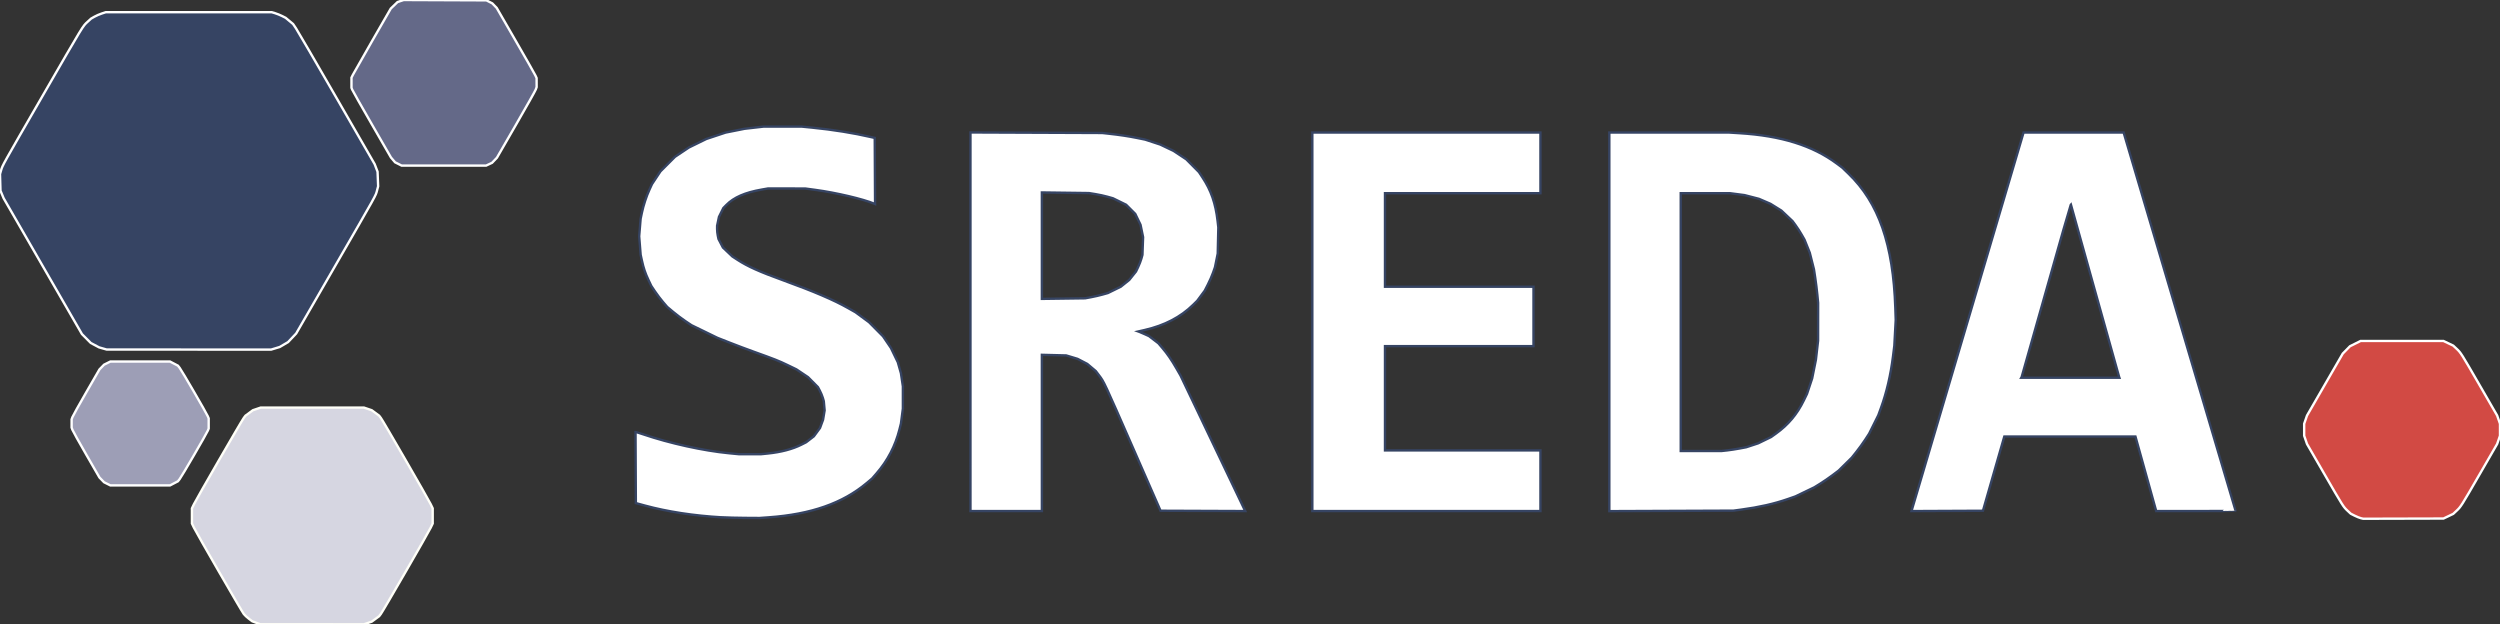 <?xml version="1.0" encoding="UTF-8" standalone="no"?>
<!-- Created with Inkscape (http://www.inkscape.org/) -->

<svg
   width="1046.748mm"
   height="261.402mm"
   viewBox="0 0 1046.748 261.402"
   version="1.1"
   id="svg1"
   xml:space="preserve"
   inkscape:version="1.3.2 (091e20e, 2023-11-25, custom)"
   sodipodi:docname="s-logo-light.svg"
   xmlns:inkscape="http://www.inkscape.org/namespaces/inkscape"
   xmlns:sodipodi="http://sodipodi.sourceforge.net/DTD/sodipodi-0.dtd"
   xmlns="http://www.w3.org/2000/svg"
   xmlns:svg="http://www.w3.org/2000/svg"><rect x="0" y="0" width="1046.748" height="261.402" fill="#333333" stroke="none"/><sodipodi:namedview
     id="namedview1"
     pagecolor="#ffffff"
     bordercolor="#000000"
     borderopacity="0.25"
     inkscape:showpageshadow="2"
     inkscape:pageopacity="0.0"
     inkscape:pagecheckerboard="0"
     inkscape:deskcolor="#d1d1d1"
     inkscape:document-units="mm"
     inkscape:zoom="0.21784998"
     inkscape:cx="2191.8753"
     inkscape:cy="846.91309"
     inkscape:window-width="2560"
     inkscape:window-height="1361"
     inkscape:window-x="-9"
     inkscape:window-y="793"
     inkscape:window-maximized="1"
     inkscape:current-layer="layer1" /><defs
     id="defs1" /><g
     inkscape:label="Слой 1"
     inkscape:groupmode="layer"
     id="layer1"
     transform="translate(-23.443,-19.261)"><path
       style="fill:#364463;fill-opacity:1;stroke:#ffffff;stroke-opacity:1"
       d="m 66.488,165.154 -1.587,-0.457 -1.72,-0.912 -1.72,-0.912 -1.852,-1.859 -1.852,-1.859 -16.394,-28.437 -16.394,-28.437 -0.663,-1.587 -0.663,-1.588 -0.101,-3.483 -0.101,-3.483 0.446,-1.533 c 0.642,-2.209 0.304,-1.602 17.488,-31.373 17.353,-30.063 16.68,-28.955 18.747,-30.845 l 1.47,-1.344 1.389,-0.789 c 0.764,-0.434 2.153,-1.038 3.086,-1.342 l 1.697,-0.553 h 34.701 34.701 l 1.437,0.427 c 0.79,0.235 2.111,0.767 2.935,1.183 l 1.498,0.756 1.561,1.299 1.561,1.299 1.22,1.818 c 0.671,1 8.356,14.2 17.078,29.335 l 15.858,27.517 0.605,1.587 0.605,1.587 0.121,3.043 0.121,3.043 -0.445,1.704 c -0.611,2.343 0.304,0.693 -17.692,31.893 l -16.174,28.041 -1.705,1.808 -1.705,1.808 -1.738,1.021 -1.738,1.021 -1.814,0.55 -1.814,0.55 -34.434,-0.019 -34.434,-0.019 z"
       id="path1"
       sodipodi:nodetypes="ccccccccccccssscsscccsscccsscccccsscccccccccc" /><path
       style="fill:#ffffff;fill-opacity:1;stroke:#364463;stroke-opacity:1"
       d="m 325.66,235.865 c -11.652,-0.659 -22.89,-2.381 -32.279,-4.947 l -3.704,-1.012 -0.068,-14.868 -0.068,-14.868 h 0.215 c 0.118,0 1.459,0.423 2.979,0.94 11.149,3.79 25.188,6.886 35.946,7.926 l 4.077,0.394 h 4.692 4.692 l 2.74,-0.277 c 5.511,-0.558 10.358,-1.829 14.049,-3.685 l 2.048,-1.03 1.619,-1.246 1.619,-1.246 1.286,-1.748 1.286,-1.748 0.637,-1.72 0.637,-1.72 0.329,-1.967 0.329,-1.967 -0.174,-1.92 -0.174,-1.92 -0.412,-1.405 c -0.227,-0.773 -0.778,-2.095 -1.225,-2.939 l -0.812,-1.534 -2.073,-2.087 -2.073,-2.087 -2.447,-1.638 -2.447,-1.638 -3.704,-1.79 c -3.701,-1.789 -5.224,-2.39 -14.42,-5.69 -2.692,-0.966 -7.157,-2.649 -9.922,-3.74 l -5.027,-1.983 -5.414,-2.635 -5.414,-2.635 -2.523,-1.685 c -1.388,-0.927 -3.677,-2.65 -5.087,-3.83 l -2.564,-2.146 -1.759,-2.046 c -0.967,-1.126 -2.469,-3.105 -3.337,-4.399 l -1.578,-2.353 -1.144,-2.41 c -1.351,-2.845 -2.074,-4.98 -2.787,-8.231 l -0.522,-2.381 -0.308,-3.873 -0.308,-3.873 0.303,-3.668 0.303,-3.668 0.528,-2.514 c 0.666,-3.17 1.891,-6.897 3.213,-9.773 l 1.026,-2.233 1.766,-2.662 1.766,-2.662 3.056,-3.056 3.056,-3.056 2.91,-1.945 2.91,-1.945 3.645,-1.785 3.645,-1.785 4.028,-1.339 4.028,-1.339 3.969,-0.793 3.969,-0.793 3.969,-0.455 3.969,-0.455 7.938,-0.008 7.938,-0.008 4.63,0.464 c 8.646,0.866 17.024,2.212 24.606,3.954 l 1.455,0.334 0.069,13.841 0.069,13.841 -0.333,-0.14 c -4.675,-1.96 -15.988,-4.617 -24.645,-5.788 l -4.263,-0.577 -7.805,-0.006 -7.805,-0.006 -2.646,0.464 c -6.979,1.223 -11.603,3.24 -14.765,6.441 l -1.271,1.287 -0.915,1.852 -0.915,1.852 -0.389,1.852 -0.389,1.852 -0.005,1.376 c -0.003,0.757 0.128,2.007 0.289,2.778 l 0.294,1.402 0.927,1.781 0.927,1.781 1.977,1.878 1.977,1.878 2.16,1.403 c 4.284,2.783 9.156,4.965 19.301,8.646 12.641,4.586 21.002,8.167 26.992,11.558 l 3.122,1.767 2.832,2.084 2.832,2.084 2.916,2.943 2.916,2.943 1.647,2.424 1.647,2.424 1.451,2.999 1.451,2.999 0.654,2.299 0.654,2.299 0.41,2.762 0.41,2.762 v 4.649 4.649 l -0.406,3.122 -0.406,3.122 -0.633,2.514 c -1.729,6.864 -4.962,13.062 -9.594,18.391 l -1.842,2.119 -2.224,1.87 c -10.064,8.465 -23.328,13.113 -41.035,14.382 l -3.886,0.278 -6.036,-0.039 c -3.32,-0.022 -7.703,-0.133 -9.74,-0.249 z M 429.774,153.982 V 74.72 l 27.583,0.111 27.583,0.111 2.778,0.304 c 4.501,0.493 8.378,1.078 11.906,1.797 l 3.307,0.674 3.157,1.036 3.157,1.036 2.789,1.332 2.789,1.332 2.653,1.756 2.653,1.756 2.646,2.664 2.646,2.664 1.492,2.249 c 3.585,5.403 5.484,10.868 6.324,18.205 l 0.312,2.727 -0.125,5.475 -0.125,5.475 -0.578,2.857 -0.578,2.857 -0.808,2.302 c -0.445,1.266 -1.41,3.478 -2.146,4.915 l -1.338,2.613 -1.563,2.108 -1.563,2.108 -1.712,1.687 c -5.204,5.127 -12.017,8.67 -20.309,10.561 l -2.683,0.612 0.529,0.191 c 0.291,0.105 1.303,0.541 2.249,0.97 l 1.72,0.779 1.965,1.503 1.965,1.503 1.646,1.929 c 2.108,2.47 3.853,5.009 5.95,8.659 l 1.673,2.91 13.544,28.378 13.544,28.378 -17.724,-0.068 -17.724,-0.068 -11.424,-26.061 c -12.24,-27.921 -12.208,-27.854 -14.295,-30.596 l -1.382,-1.816 -1.781,-1.499 -1.782,-1.499 -2.049,-1.066 -2.049,-1.066 -2.368,-0.711 -2.368,-0.711 -5.093,-0.128 -5.093,-0.128 v 32.707 32.707 h -14.949 -14.949 z m 50.535,-10.294 c 1.382,-0.255 3.526,-0.749 4.763,-1.098 l 2.249,-0.635 2.7,-1.324 2.7,-1.324 1.766,-1.417 1.766,-1.417 1.417,-1.767 1.417,-1.767 0.91,-1.905 c 0.5,-1.048 1.108,-2.619 1.35,-3.492 l 0.44,-1.587 0.134,-3.704 0.134,-3.704 -0.534,-2.585 -0.534,-2.585 -1.105,-2.283 -1.105,-2.283 -1.911,-1.911 -1.911,-1.911 -2.758,-1.354 -2.758,-1.354 -2.296,-0.65 c -1.263,-0.358 -3.525,-0.849 -5.027,-1.093 l -2.731,-0.443 -9.856,-0.129 -9.856,-0.129 v 22.282 22.282 l 9.062,-0.124 9.062,-0.124 z m 92.604,10.312 V 74.757 h 47.757 47.757 v 12.7 12.7 h -32.544 -32.544 v 19.579 19.579 h 31.089 31.089 v 12.435 12.435 h -31.089 -31.089 v 21.828 21.828 h 32.544 32.544 v 12.7 12.7 h -47.757 -47.757 z m 124.354,0.014 V 74.757 l 25.069,0.001 25.069,10e-4 4.366,0.268 c 17.463,1.074 30.587,5.173 40.746,12.728 l 2.249,1.672 2.612,2.52 c 12.671,12.224 18.733,29.592 19.627,56.23 l 0.169,5.027 -0.293,5.424 -0.292,5.424 -0.544,4.366 c -0.986,7.903 -2.666,15.105 -5.059,21.681 l -1.102,3.028 -1.919,3.851 -1.919,3.851 -1.634,2.514 c -0.899,1.382 -2.535,3.645 -3.636,5.027 l -2.002,2.514 -2.748,2.707 -2.748,2.707 -2.574,1.939 c -1.416,1.067 -3.701,2.637 -5.077,3.491 l -2.503,1.552 -3.969,1.912 -3.969,1.912 -3.175,1.105 c -5.718,1.991 -11.989,3.413 -19.447,4.412 l -3.307,0.443 -25.995,0.103 -25.995,0.103 z m 49.345,53.825 c 1.31,-0.145 3.638,-0.501 5.174,-0.79 l 2.793,-0.526 2.498,-0.82 2.498,-0.82 2.713,-1.32 2.713,-1.32 2.049,-1.465 c 5.157,-3.689 8.867,-8.116 11.705,-13.971 l 1.283,-2.646 1.079,-3.236 1.079,-3.236 0.783,-3.908 0.783,-3.908 0.455,-3.969 0.455,-3.969 0.01,-7.938 0.01,-7.938 -0.331,-3.44 c -0.182,-1.892 -0.574,-5.047 -0.871,-7.011 l -0.539,-3.572 -0.873,-3.466 -0.873,-3.466 -1.104,-2.751 -1.104,-2.751 -1.211,-2.117 c -0.666,-1.164 -1.794,-2.911 -2.508,-3.881 l -1.297,-1.765 -2.334,-2.204 -2.335,-2.204 -2.279,-1.416 -2.279,-1.416 -2.426,-1.046 -2.426,-1.046 -3.012,-0.777 -3.012,-0.777 -3.05,-0.4 -3.05,-0.4 h -10.305 -10.305 v 53.975 53.975 l 8.533,-0.002 8.533,-0.002 z m 78.293,21.636 c 0.614,-2.075 11.169,-37.734 23.456,-79.244 l 22.34,-75.471 20.957,-0.001 20.957,-10e-4 0.529,1.786 c 18.42,62.18 46.323,156.504 46.323,156.587 0,0.062 -7.475,0.112 -16.611,0.112 h -16.611 l -4.348,-15.61 -4.348,-15.61 h -27.449 -27.449 l -0.292,0.992 c -0.161,0.546 -2.173,7.541 -4.473,15.544 l -4.18,14.552 -14.96,0.068 -14.96,0.068 z m 85.819,-52.39 c -0.065,-0.182 -4.632,-16.487 -10.149,-36.234 l -10.03,-35.904 -0.16,0.185 c -0.088,0.102 -4.716,16.318 -10.284,36.036 -5.568,19.718 -10.176,35.94 -10.24,36.049 l -0.117,0.198 h 20.549 20.549 z"
       id="path1-4-9"
       sodipodi:nodetypes="cscccssscccsscccccccccccsscccccssscccsscsscsscccccsscccccccccccccccccsscccsscccssccccccscccccssscccccccccccccccccsscsscsccccccsscccccccccsscccccsscccsscsscccsscccccssccccccccccccccsscccccccsscccccccccccsscccccccscccccccccccccccccccccccccccccsscsscccsscccsscccsscccsscccccscccccsscccccccccsscccccssccccccccccccccccccsscccssscccccsscccsssccsscccs" /><path
       style="fill:#d24a44;fill-opacity:1;stroke:#ffffff;stroke-opacity:1"
       d="m 1011.931,236.226 c -0.545,-0.131 -1.721,-0.607 -2.613,-1.057 l -1.622,-0.819 -1.322,-1.236 c -1.808,-1.69 -1.847,-1.752 -9.878,-15.656 l -7.107,-12.303 -0.595,-1.72 -0.595,-1.72 v -2.514 -2.514 l 0.595,-1.72 0.596,-1.72 7.484,-12.965 7.484,-12.965 1.504,-1.537 1.504,-1.537 2.229,-1.109 2.229,-1.109 h 17.35 17.35 l 2.045,0.977 2.045,0.977 1.361,1.272 c 1.851,1.731 1.864,1.751 9.917,15.692 l 7.107,12.303 0.595,1.72 0.595,1.72 v 2.514 2.514 l -0.595,1.72 -0.595,1.72 -7.107,12.303 c -8.053,13.941 -8.066,13.961 -9.917,15.692 l -1.361,1.272 -2.045,0.977 -2.045,0.977 -16.801,0.044 -16.801,0.044 z"
       id="path1-4-6"
       sodipodi:nodetypes="sscsscccccccccccccccccsscccccccsscccccs" /><path
       style="fill:#d6d6e1;fill-opacity:1;stroke:#fffff8;stroke-opacity:1"
       d="m 130.731,280.022 -1.65,-0.613 -1.443,-1.089 c -0.794,-0.599 -1.751,-1.493 -2.127,-1.986 -0.906,-1.188 -19.826,-33.942 -20.883,-36.152 l -0.822,-1.72 v -3.175 -3.175 l 0.823,-1.72 c 1.064,-2.223 19.993,-34.985 20.905,-36.18 l 0.693,-0.909 1.549,-1.14 1.549,-1.14 1.646,-0.556 1.646,-0.556 h 21.593 21.593 l 1.646,0.556 1.646,0.556 1.549,1.14 1.549,1.14 0.7,0.917 c 0.917,1.202 19.831,33.939 20.899,36.172 l 0.822,1.72 v 3.175 3.175 l -0.822,1.72 c -1.068,2.233 -19.982,34.97 -20.899,36.172 l -0.7,0.917 -1.549,1.14 -1.549,1.14 -1.646,0.556 -1.646,0.556 -21.711,-0.014 -21.711,-0.014 z"
       id="path1-4-1"
       sodipodi:nodetypes="ccssscccsscccccccccccsscccsscccccccc" /><path
       style="fill:#9d9eb6;fill-opacity:1;stroke:#ffffff;stroke-opacity:1"
       d="m 68.331,221.839 -1.315,-0.655 -0.967,-0.998 -0.967,-0.998 -5.494,-9.525 c -3.022,-5.239 -5.644,-9.942 -5.828,-10.451 l -0.334,-0.926 v -1.72 -1.72 l 0.334,-0.926 c 0.184,-0.509 2.806,-5.212 5.828,-10.451 l 5.494,-9.525 0.967,-0.998 0.967,-0.998 1.315,-0.655 1.315,-0.655 h 12.493 12.493 l 1.651,0.86 1.651,0.86 0.737,0.926 c 0.82,1.03 11.22,18.933 11.787,20.29 l 0.359,0.86 v 2.134 2.134 l -0.359,0.86 c -0.567,1.357 -10.968,19.26 -11.787,20.29 l -0.737,0.926 -1.651,0.86 -1.651,0.86 H 82.139 69.646 Z"
       id="path1-4-89"
       sodipodi:nodetypes="ccccsscccsscccccccccsscccsscccccc" /><path
       style="fill:#646988;fill-opacity:1;stroke:#ffffff;stroke-opacity:1"
       d="m 190.237,87.908 -1.374,-0.685 -0.861,-1.006 -0.861,-1.006 -7.988,-13.853 c -4.393,-7.619 -8.114,-14.189 -8.268,-14.598 l -0.281,-0.745 v -2.127 -2.127 l 0.621,-1.236 c 0.342,-0.68 4.044,-7.186 8.228,-14.458 l 7.607,-13.222 1.413,-1.362 1.413,-1.362 1.292,-0.429 1.292,-0.429 17.311,0.072 17.311,0.072 1.241,0.635 1.241,0.635 0.921,0.953 0.921,0.953 7.867,13.626 c 4.327,7.494 8.084,14.102 8.349,14.684 l 0.482,1.058 0.006,1.885 0.006,1.885 -0.369,1.025 c -0.203,0.564 -3.942,7.217 -8.309,14.784 l -7.941,13.758 -1.017,1.066 -1.017,1.066 -1.254,0.588 -1.254,0.588 h -17.678 -17.678 z"
       id="path1-4-8"
       sodipodi:nodetypes="ccccsscccsscccccccccccsscccsscccccccc" /></g></svg>
